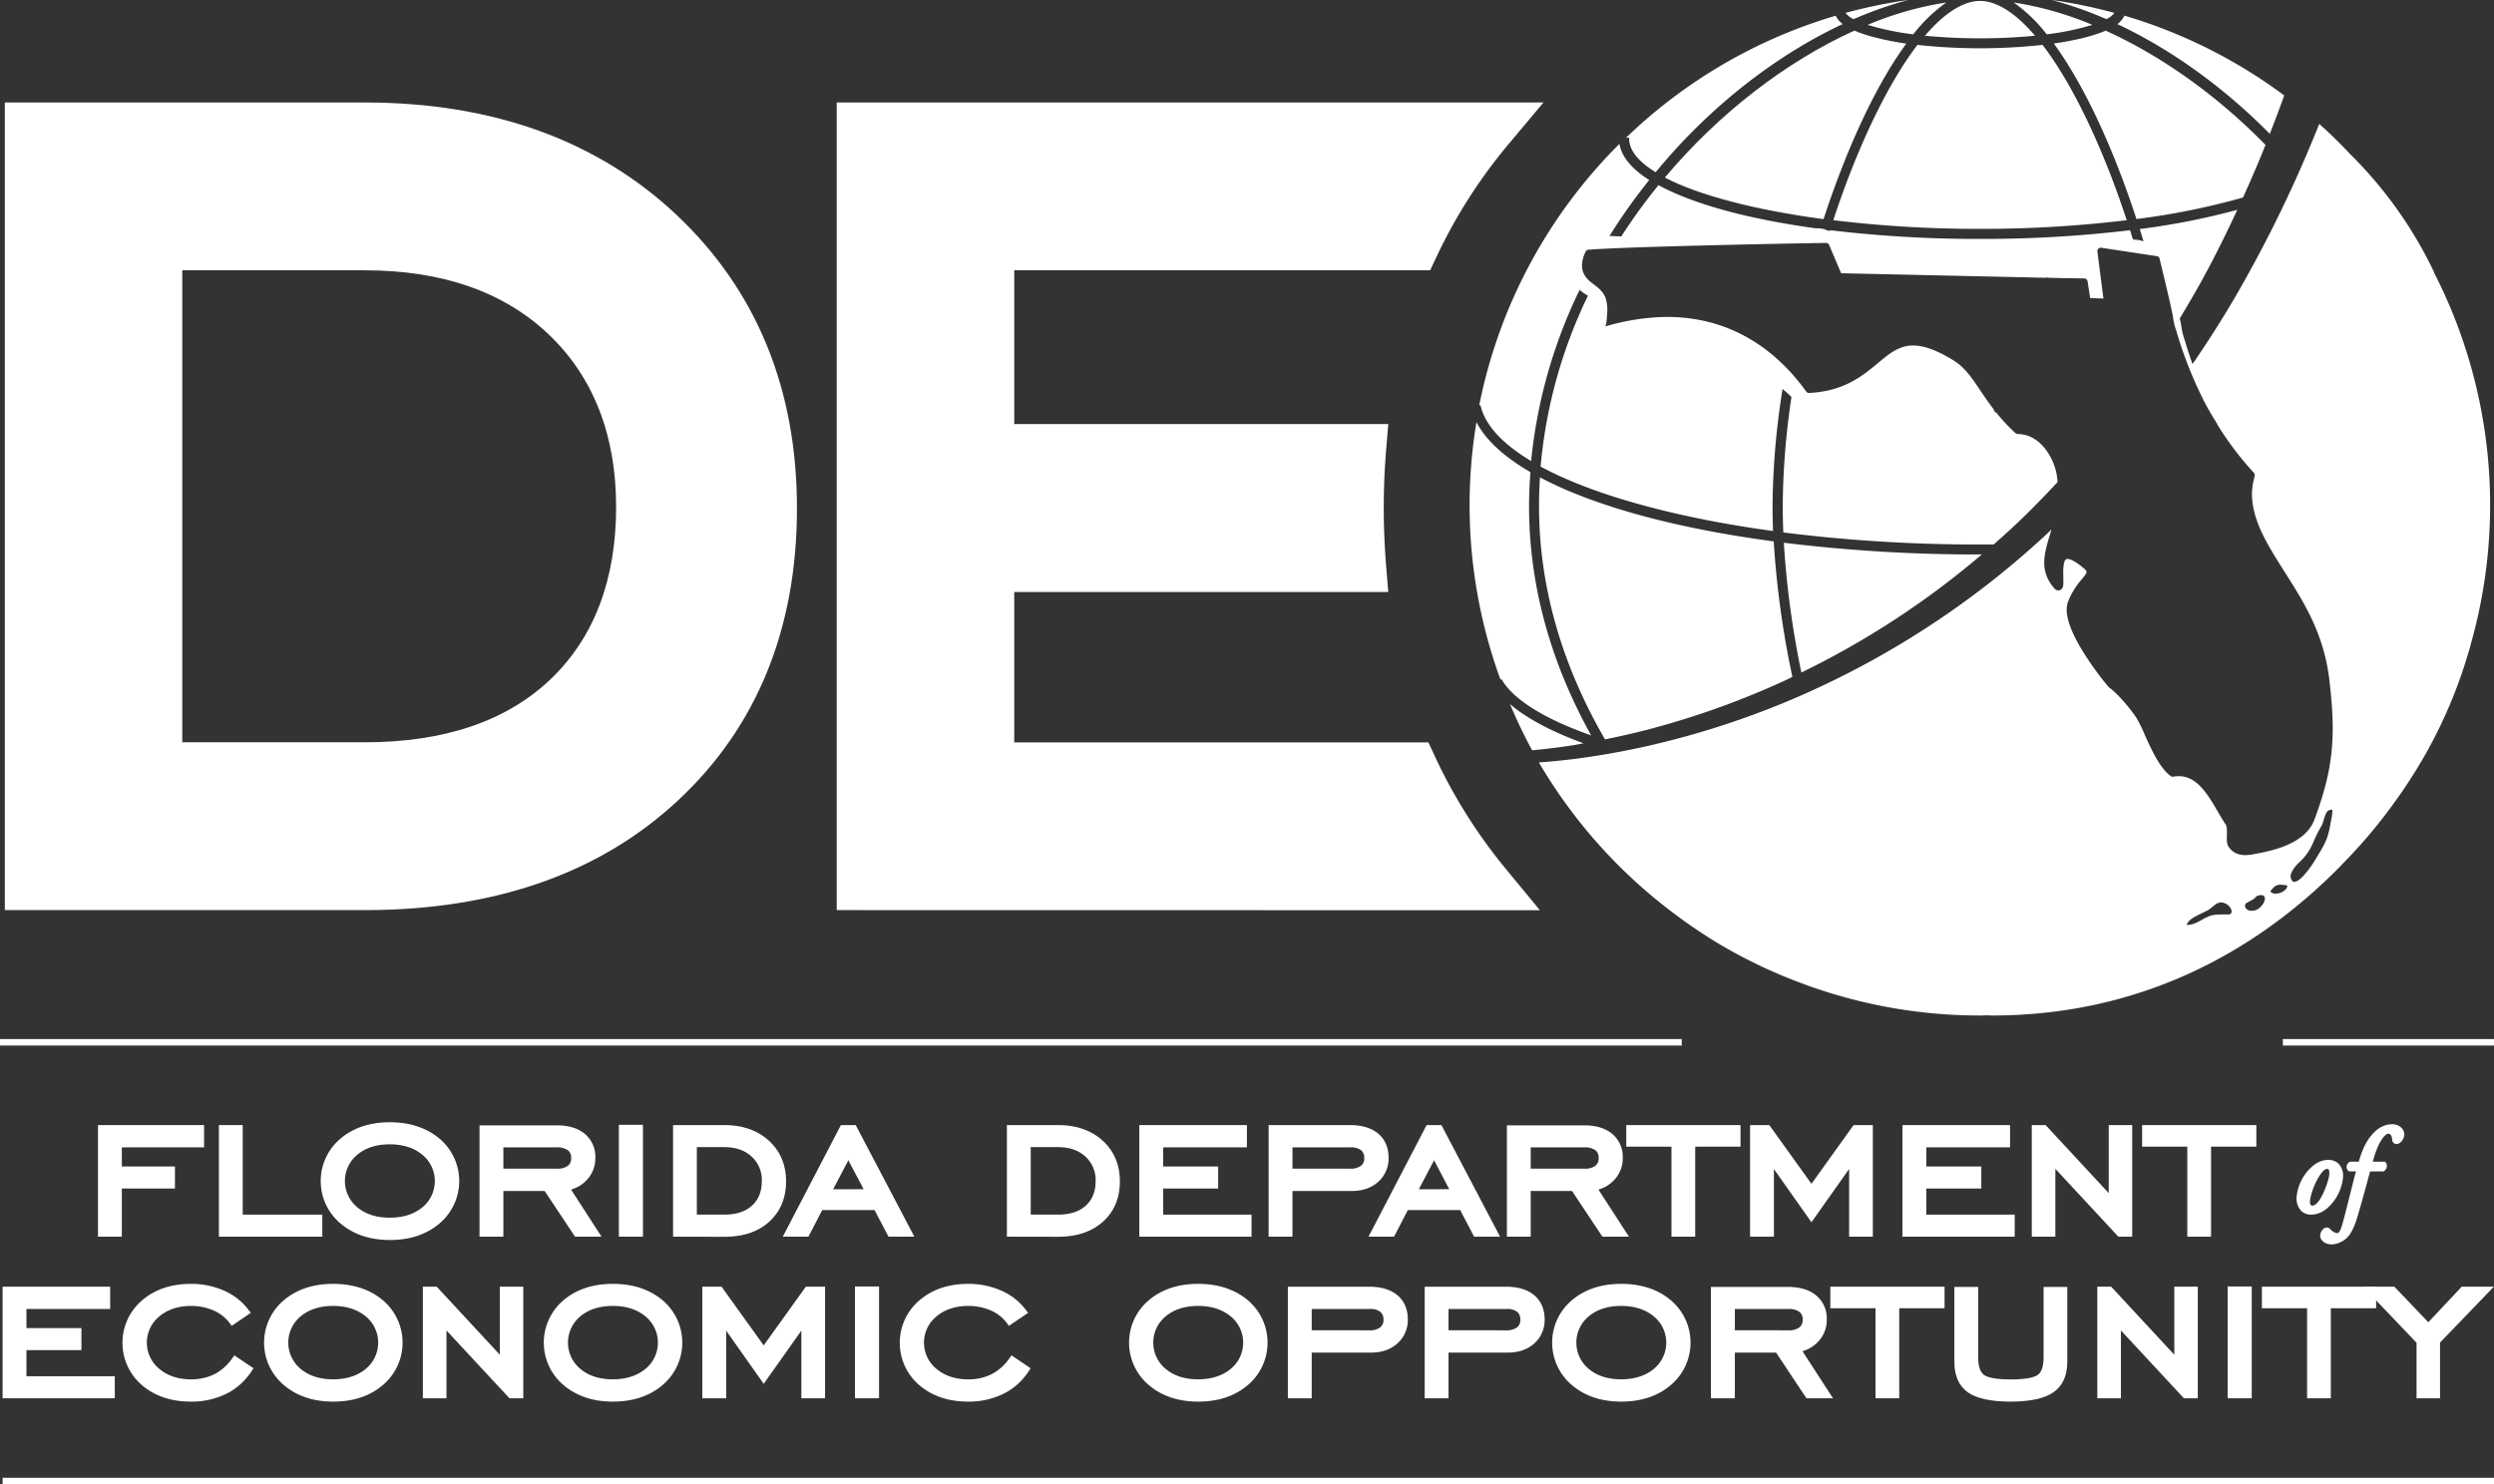 <svg viewBox="0 0 1102.83 656.54" xmlns="http://www.w3.org/2000/svg"><rect x="0" y="0" width="1102.83" height="656.54" fill="#333333" stroke="none"/><g fill="#fff"><path d="m43.34 547.01v-49.36h46.9v9.85h-36.36v8.46h23.48v9.75h-23.48v21.3z"/><path d="m96.79 547.01v-49.36h10.54v39.6h35.2v9.76z"/><path d="m304.21 676.08c-8.78 0-16.13-2.49-21.84-7.37a24.5 24.5 0 0 1 0-37.43c5.69-4.83 13-7.28 21.86-7.28s16.26 2.44 22 7.26a24.55 24.55 0 0 1 0 37.48c-5.71 4.87-13.1 7.34-21.93 7.34zm0-42.32c-5.89 0-10.74 1.56-14.41 4.65a15.07 15.07 0 0 0 0 23.15c3.67 3.08 8.52 4.65 14.41 4.65s10.79-1.57 14.49-4.65a15 15 0 0 0 0-23.12c-3.71-3.11-8.58-4.68-14.46-4.68z" transform="translate(-131.86 -127.6)"/><path d="m386.14 674.61-13.44-20.21h-18.25v20.21h-10.55v-49.25h34.19c5.2 0 9.36 1.27 12.37 3.77a13.19 13.19 0 0 1 4.66 10.67 13.88 13.88 0 0 1 -3.64 9.57 15.05 15.05 0 0 1 -7.1 4.4l13.48 20.84zm-8.05-30.08a7.76 7.76 0 0 0 4.88-1.27 4.11 4.11 0 0 0 1.45-3.46 4 4 0 0 0 -1.44-3.43 7.92 7.92 0 0 0 -4.89-1.26h-23.64v9.42z" transform="translate(-131.86 -127.6)"/><path d="m273.66 497.53h10.65v49.47h-10.65z"/><path d="m429.49 674.61v-49.36h22.6c8.1 0 14.74 2.31 19.75 6.88s7.62 10.65 7.62 18-2.52 13.37-7.46 17.87-11.6 6.66-19.88 6.66zm22.71-9.76c5.2 0 9.31-1.34 12.21-4s4.32-6.28 4.32-10.87a14 14 0 0 0 -4.49-10.78c-3-2.79-7.07-4.2-12-4.2h-12.24v29.85z" transform="translate(-131.86 -127.6)"/><path d="m524.75 674.61-6.16-11.77h-23.15l-6.1 11.77h-11.34l25.7-49.36h6.55l25.94 49.36zm-11-21-6.75-12.8-6.75 12.83z" transform="translate(-131.86 -127.6)"/><path d="m577.1 674.61v-49.36h22.59c8.09 0 14.74 2.31 19.76 6.88s7.61 10.65 7.61 18-2.52 13.41-7.49 17.86-11.6 6.66-19.88 6.66zm22.7-9.76c5.2 0 9.31-1.34 12.22-4s4.32-6.28 4.32-10.87a14.05 14.05 0 0 0 -4.49-10.78c-3-2.79-7.08-4.2-12.05-4.2h-12.16v29.85z" transform="translate(-131.86 -127.6)"/><path d="m503.8 547.01v-49.36h47.57v9.85h-37.03v8.46h24.32v9.75h-24.32v11.54h39.08v9.76z"/><path d="m692.84 674.61v-49.36h36c5.24 0 9.41 1.26 12.41 3.75s4.63 6.15 4.63 10.69a13.82 13.82 0 0 1 -4.55 10.63c-3 2.71-6.93 4.08-11.71 4.08h-26.24v20.21zm36-30.08a7.54 7.54 0 0 0 4.82-1.28 4 4 0 0 0 1.45-3.45 4.2 4.2 0 0 0 -1.38-3.43 7.05 7.05 0 0 0 -4.55-1.26h-25.8v9.42z" transform="translate(-131.86 -127.6)"/><path d="m783.71 674.61-6.17-11.77h-23.14l-6.1 11.77h-11.3l25.7-49.36h6.55l25.93 49.36zm-11-21-6.71-12.8-6.74 12.83z" transform="translate(-131.86 -127.6)"/><path d="m840.44 674.61-13.44-20.21h-18.26v20.21h-10.54v-49.25h34.2c5.19 0 9.35 1.27 12.36 3.77a13.16 13.16 0 0 1 4.67 10.67 13.89 13.89 0 0 1 -3.64 9.57 15 15 0 0 1 -7.11 4.4l13.49 20.84zm-8-30.08a7.73 7.73 0 0 0 4.88-1.28 4.13 4.13 0 0 0 1.44-3.45 4 4 0 0 0 -1.43-3.43 7.92 7.92 0 0 0 -4.89-1.26h-23.7v9.42z" transform="translate(-131.86 -127.6)"/><path d="m739.11 547.01v-39.82h-19.98v-9.54h50.52v9.54h-20.04v39.82z"/><path d="m817.67 547.01v-29.94l-16.66 23.55-16.6-23.53v29.92h-10.54v-49.36h8.51l18.63 25.97 18.63-25.97h8.52v49.36z"/><path d="m841.26 547.01v-49.36h47.57v9.85h-37.03v8.46h24.32v9.75h-24.32v11.54h39.09v9.76z"/><path d="m936.73 547.01-27.86-30v30h-10.43v-49.36h6.12l27.91 30.1v-30.1h10.37v49.36z"/><path d="m967.21 547.01v-39.82h-19.98v-9.54h50.51v9.54h-20.03v39.82z"/><path d="m1.14 618.49v-49.36h47.57v9.86h-37.02v8.45h24.31v9.75h-24.31v11.55h39.07v9.75z"/><path d="m216.21 747.56c-8.67 0-15.93-2.46-21.59-7.29a24.66 24.66 0 0 1 0-37.44c5.66-4.88 12.91-7.35 21.59-7.35a35.72 35.72 0 0 1 14.74 3 27.26 27.26 0 0 1 10.82 8.52l1 1.28-8.44 5.77-.9-1.2a17.68 17.68 0 0 0 -7.13-5.6 24.61 24.61 0 0 0 -10-2c-5.66 0-10.4 1.58-14.07 4.7a14.95 14.95 0 0 0 0 23.06c3.68 3.12 8.41 4.7 14 4.7a23 23 0 0 0 10.45-2.27 22.17 22.17 0 0 0 7.93-7.11l.87-1.23 8.47 5.71-.83 1.26a28.28 28.28 0 0 1 -11.24 10.06 34.85 34.85 0 0 1 -15.65 3.44z" transform="translate(-131.86 -127.6)"/><path d="m279.16 747.56c-8.78 0-16.12-2.47-21.83-7.36a24.51 24.51 0 0 1 0-37.44c5.69-4.84 13-7.28 21.85-7.28s16.27 2.44 22 7.26a24.54 24.54 0 0 1 0 37.48c-5.71 4.88-13.09 7.34-21.93 7.34zm0-42.32c-5.89 0-10.73 1.57-14.41 4.65a15.09 15.09 0 0 0 0 23.15c3.68 3.09 8.52 4.66 14.41 4.66s10.8-1.58 14.49-4.66a15 15 0 0 0 0-23.13c-3.71-3.09-8.58-4.67-14.46-4.67z" transform="translate(-131.86 -127.6)"/><path d="m225.28 618.49-27.86-30v30h-10.43v-49.36h6.12l27.91 30.1v-30.1h10.37v49.36z"/><path d="m402.84 747.56c-8.78 0-16.12-2.47-21.84-7.36a24.53 24.53 0 0 1 0-37.44c5.69-4.84 13-7.28 21.86-7.28s16.28 2.44 22 7.26a24.54 24.54 0 0 1 0 37.48c-5.7 4.88-13.08 7.34-21.93 7.34zm0-42.32c-5.88 0-10.74 1.57-14.41 4.65a15.09 15.09 0 0 0 0 23.15c3.67 3.09 8.52 4.66 14.41 4.66s10.79-1.58 14.49-4.66a15 15 0 0 0 0-23.13c-3.71-3.09-8.57-4.67-14.45-4.67z" transform="translate(-131.86 -127.6)"/><path d="m354.36 618.49v-29.93l-16.66 23.54-16.6-23.53v29.92h-10.55v-49.36h8.52l18.63 25.97 18.63-25.97h8.51v49.36z"/><path d="m378.06 569.03h10.65v49.46h-10.65z"/><path d="m559.93 747.56c-8.66 0-15.92-2.46-21.58-7.29a24.64 24.64 0 0 1 0-37.44c5.65-4.88 12.91-7.35 21.58-7.35a35.77 35.77 0 0 1 14.75 3 27.24 27.24 0 0 1 10.81 8.52l1 1.29-8.49 5.77-.88-1.22a17.61 17.61 0 0 0 -7.13-5.59 24.61 24.61 0 0 0 -10.05-2c-5.65 0-10.39 1.58-14.06 4.7a14.94 14.94 0 0 0 0 23.06c3.69 3.12 8.41 4.7 14 4.7a23.09 23.09 0 0 0 10.46-2.27 22.19 22.19 0 0 0 7.93-7.11l.88-1.23 8.45 5.71-.82 1.26a28.24 28.24 0 0 1 -11.25 10.06 34.82 34.82 0 0 1 -15.65 3.44z" transform="translate(-131.86 -127.6)"/><path d="m661.65 747.56c-8.77 0-16.12-2.47-21.83-7.36a24.51 24.51 0 0 1 0-37.44c5.69-4.84 13-7.28 21.85-7.28s16.27 2.44 22 7.26a24.55 24.55 0 0 1 0 37.48c-5.71 4.88-13.09 7.34-21.94 7.34zm0-42.32c-5.88 0-10.73 1.57-14.4 4.65a15.07 15.07 0 0 0 0 23.15c3.67 3.09 8.51 4.66 14.4 4.66s10.8-1.58 14.49-4.66a15 15 0 0 0 0-23.13c-3.71-3.09-8.57-4.67-14.46-4.67z" transform="translate(-131.86 -127.6)"/><path d="m701.34 746.09v-49.35h36c5.24 0 9.41 1.25 12.41 3.74s4.63 6.15 4.63 10.69a13.79 13.79 0 0 1 -4.55 10.62c-3 2.72-6.92 4.09-11.71 4.09h-26.23v20.21zm36-30.06a7.61 7.61 0 0 0 4.83-1.29 4.07 4.07 0 0 0 1.45-3.46 4.19 4.19 0 0 0 -1.39-3.42 7 7 0 0 0 -4.55-1.27h-25.79v9.41z" transform="translate(-131.86 -127.6)"/><path d="m761.85 746.09v-49.35h36c5.24 0 9.42 1.25 12.4 3.74s4.64 6.15 4.64 10.69a13.79 13.79 0 0 1 -4.55 10.62c-3 2.72-6.93 4.09-11.71 4.09h-26.24v20.21zm36-30.06a7.63 7.63 0 0 0 4.83-1.29 4.07 4.07 0 0 0 1.45-3.46 4.19 4.19 0 0 0 -1.39-3.42 7 7 0 0 0 -4.55-1.27h-25.8v9.41z" transform="translate(-131.86 -127.6)"/><path d="m848.73 747.56c-8.78 0-16.12-2.47-21.84-7.36a24.53 24.53 0 0 1 0-37.44c5.69-4.84 13-7.28 21.86-7.28s16.27 2.44 21.95 7.26a24.53 24.53 0 0 1 0 37.48c-5.7 4.88-13.09 7.34-21.93 7.34zm0-42.32c-5.89 0-10.73 1.57-14.4 4.65a15.07 15.07 0 0 0 0 23.15c3.66 3.09 8.51 4.66 14.4 4.66s10.8-1.58 14.49-4.66a15 15 0 0 0 0-23.13c-3.71-3.09-8.58-4.67-14.45-4.67z" transform="translate(-131.86 -127.6)"/><path d="m930.66 746.09-13.43-20.21h-18.23v20.21h-10.58v-49.25h34.19c5.21 0 9.37 1.28 12.39 3.78a13.19 13.19 0 0 1 4.65 10.66 13.92 13.92 0 0 1 -3.63 9.57 15.13 15.13 0 0 1 -7.12 4.41l13.5 20.83zm-8-30.06a7.69 7.69 0 0 0 4.88-1.29 4.16 4.16 0 0 0 1.45-3.46 4 4 0 0 0 -1.44-3.42 7.85 7.85 0 0 0 -4.89-1.27h-23.66v9.41z" transform="translate(-131.86 -127.6)"/><path d="m829.34 618.49v-39.82h-19.98v-9.54h50.51v9.54h-20.04v39.82z"/><path d="m1020.92 747.56c-8.56 0-14.88-1.35-18.76-4-4-2.78-6.1-7.37-6.1-13.62v-33.1h10.54v31.16c0 3.9.87 6.51 2.58 7.75 1.28.94 4.38 2 11.86 2s10.63-1.09 11.9-2c1.72-1.24 2.58-3.85 2.58-7.75v-31.16h10.48v33.08c0 6.19-2.08 10.75-6.2 13.57-3.93 2.7-10.28 4.07-18.89 4.07z" transform="translate(-131.86 -127.6)"/><path d="m965.71 618.49-27.85-30v30h-10.44v-49.36h6.12l27.92 30.1v-30.1h10.38v49.36z"/><path d="m985.05 569.03h10.65v49.46h-10.65z"/><path d="m1020.18 618.49v-39.82h-19.98v-9.54h50.51v9.54h-20.03v39.82z"/><path d="m1068.58 618.49v-24.55l-23.65-24.81h13.84l15.02 15.72 14.77-15.72h14.2l-23.79 24.71v24.65z"/><path d="m1153.81 664.84a6 6 0 0 1 -4.58-1.86 8.18 8.18 0 0 1 -1.79-6.29 20.61 20.61 0 0 1 6-12.36c2.59-2.48 5.19-3.69 8-3.69a6.19 6.19 0 0 1 4.66 1.86 7.72 7.72 0 0 1 1.82 5.92 20.76 20.76 0 0 1 -5.81 12.5c-2.52 2.61-5.3 3.92-8.25 3.92zm7.22-20.21c-.56 0-1.47.21-2.78 2-2.84 3.81-4.78 9.69-4.92 12.23a2.52 2.52 0 0 0 .42 1.82.57.57 0 0 0 .47.2c.73 0 1.67-.27 3.09-2.2 2.1-2.8 4.48-9.38 4.57-11.9 0-1.44-.28-1.89-.38-2a.6.6 0 0 0 -.47-.14z" transform="translate(-131.86 -127.6)"/><path d="m1162.83 678c-3.39 0-5-2.24-5-3.75a4.24 4.24 0 0 1 1.69-3.3 1.9 1.9 0 0 1 1.19-.4 2.13 2.13 0 0 1 1.64.8 5.13 5.13 0 0 0 3 1.69c.36 0 1.1 0 2.13-3.47 1.15-3.94 2.19-8.14 3.19-12.22 1-3.83 1.92-7.78 3-11.64h-3.13l-.35-.31a2.2 2.2 0 0 1 -.69-1.76 2.69 2.69 0 0 1 1.18-2l.31-.22h3.89c1.25-4.16 2.69-8.19 5.77-11.85 2.69-3.16 5.69-4.7 9.18-4.7 2.5 0 5.2 1.76 5.2 4.62 0 1.94-1.84 4.16-3.44 4.16a2 2 0 0 1 -1.94-1.88c-.1-1.77-.71-2.71-1.67-2.71-.57 0-1.66.7-2.71 2.25-2 2.93-3 6-4.19 10.11h5.5l.36.56a2.59 2.59 0 0 1 -.82 3.55l-.33.23h-5.9c-.16.56-.35 1.26-.57 2.09l-.48 1.81c-1.49 5.57-2.87 10.49-4.61 16.42s-3.77 8.22-4.37 8.83a10.62 10.62 0 0 1 -7.06 3.14z" transform="translate(-131.86 -127.6)"/><path d="m0 459.6h743.65v2.86h-743.65z"/><path d="m1009.46 459.6h93.36v2.86h-93.36z"/><path d="m1.14 653.66h1101.69v2.88h-1101.69z"/><g transform="translate(-131.86 -127.6)"><path d="m501.85 530.16v-357.23h312.53l-15.38 18.33a229.77 229.77 0 0 0 -31.73 49.51l-3 6.39h-183.92v68h165.4l-1 12.07c-.7 8.51-1 17-1 25.28 0 8.07.34 16.44 1 24.89l1 12.06h-165.4v66.51h183.15l3 6.47a230.42 230.42 0 0 0 31.23 49.5l15.06 18.27z"/><path d="m431.06 222.68c-35.05-33-81.41-49.75-137.81-49.75h-159.25v357.23h159.25c57.38 0 104-16.34 138.48-48.57 34.87-32.5 52.54-76 52.54-129.19 0-52.8-17.9-96.4-53.21-129.72zm-55.7 205.32c-19.4 18.54-47 27.93-82.11 27.93h-80.79v-208.77h80.79c34.28 0 61.7 9.63 81.48 28.59 19.62 18.85 29.57 44.44 29.57 76.07 0 32.18-9.74 57.83-28.94 76.18z"/><path d="m951.85 141.14c-30.41 13.78-60.13 36.82-83.8 65 15.08 7.86 39.93 14.37 70.16 18.39 10.58-32.35 23.54-59.85 36.57-77.63-9.63-1.43-17.53-3.4-22.93-5.76z"/><path d="m1066.83 133.3a225.24 225.24 0 0 0 -27.64-5.69 169.11 169.11 0 0 1 24.1 8.46 9.43 9.43 0 0 0 3.54-2.77z"/><path d="m951.52 136.07a169.79 169.79 0 0 1 24.11-8.47 226.05 226.05 0 0 0 -27.69 5.7 9.3 9.3 0 0 0 3.58 2.77z"/><path d="m977.9 142.78a68.61 68.61 0 0 1 14.61-14.08 147.06 147.06 0 0 0 -34.78 9.89 116.58 116.58 0 0 0 20.17 4.19z"/><path d="m1036.92 142.78a116.24 116.24 0 0 0 20.16-4.19 147.2 147.2 0 0 0 -34.78-9.89 68.65 68.65 0 0 1 14.62 14.08z"/><path d="m1072.29 225c-2.49-7.54-4.92-14.33-7.42-20.76-9.31-23.87-19.61-43.49-29.81-56.79a254.33 254.33 0 0 1 -55.3 0c-10.2 13.3-20.5 32.92-29.81 56.79-2.49 6.41-5 13.38-7.42 20.76a533.68 533.68 0 0 0 64.88 3.83 533.68 533.68 0 0 0 64.88-3.83z"/><path d="m852.27 189c0 5 3.94 10 11.71 14.77 4.28-5.15 8.26-9.65 12.15-13.75 21-22.08 45.41-40 70.59-51.79a9.61 9.61 0 0 1 -3.12-3.68 225.46 225.46 0 0 0 -92.74 54l1.42-.1z"/><path d="m983.07 143.4a256.94 256.94 0 0 0 48.67 0c-8.6-10.08-17-15.39-24.33-15.39s-15.73 5.31-24.34 15.39z"/><path d="m1123.26 215.08.46-.14c3.47-7.67 6.8-15.41 9.93-23.24l-.17-.18c-21.26-21.68-45.63-39.09-70.51-50.37-5.42 2.36-13.32 4.32-22.93 5.7 13 17.78 26 45.28 36.55 77.63a316.63 316.63 0 0 0 46.67-9.4z"/><path d="m835.45 452.87c-18.25-32.87-27.45-66.98-27.45-101.38 0-4.57.19-9.36.61-15.06-11.84-6.86-19.84-14.3-23.87-22.12a224.62 224.62 0 0 0 10.62 113.88l.45-.21c5.05 8.93 18.76 17.53 39.64 24.89z"/><path d="m1040 358.43c-.29 1.15-.62 2.27-1 3.4.41-1.15.71-2.27 1-3.4z"/><path d="m1041.74 340.7c.1.91.24 1.82.27 2.74-.08-.89-.16-1.82-.27-2.74z"/><path d="m832.09 456.38c-14.33-5.25-25.25-11.09-32.52-17.35a225.42 225.42 0 0 0 9.79 20.43c6.07-.54 12.17-1.31 18.19-2.24 1.52-.22 3.03-.58 4.54-.84z"/><path d="m1141.93 169.82a225.06 225.06 0 0 0 -70.69-35.31v.07a9.61 9.61 0 0 1 -3.1 3.67c23.83 11.2 47.12 28 67.42 48.57 2.17-5.64 4.34-11.29 6.37-17z"/><path d="m812.82 338.75c-.27 4.32-.41 8.6-.41 12.74 0 35 9.78 69.63 29.08 103l.09.16c6-1.23 12-2.57 18-4.1a368.2 368.2 0 0 0 61.49-21.91c1.13-.51 2.24-1.1 3.36-1.63v-.11a404.64 404.64 0 0 1 -8.24-59.83c-43.68-5.83-79.37-15.62-103.37-28.32z"/><path d="m1008.29 372.78-.88.07a698.71 698.71 0 0 1 -86.75-5.19 402.66 402.66 0 0 0 7.76 57.41 377.66 377.66 0 0 0 79.87-52.29z"/><path d="m1208.27 248.16a185.45 185.45 0 0 0 -37-52.22c-4.44-4.69-9-9.24-13.86-13.54a576.48 576.48 0 0 1 -37.56 77.24c-5.79 9.9-12 19.55-18.48 29-1.2-3.41-2.35-6.84-3.35-10.3a31.27 31.27 0 0 1 -1.46-5.57 38.66 38.66 0 0 0 -.82-4.33c3.38-5.59 6.7-11.22 9.84-16.94 5.59-10.17 10.72-20.58 15.61-31.1a317 317 0 0 1 -43.14 8.51c.3.94.58 1.9.87 2.85l.77 2.59-1.08-.31a9.16 9.16 0 0 0 -2.57-.41h-.48l-.63-.4-1.17-3.8a546.93 546.93 0 0 1 -66.31 3.85 546.6 546.6 0 0 1 -66.29-3.85l-.06.21-.79.05a10.27 10.27 0 0 0 -5.33-1.07c-30.44-4.19-54.5-10.8-69.75-19.13a254 254 0 0 0 -16.23 22.36l-.2.3h-.35c-1.27 0-2.54-.11-3.83-.15h-1.07l.58-.91a254.14 254.14 0 0 1 17-23.86c-7.84-5-12.24-10.37-13.16-16a225.3 225.3 0 0 0 -62 115.62h.56c1.92 8.6 9.44 16.9 22.38 24.68a223.61 223.61 0 0 1 21.1-75l.33-.69 1.37 1.07c.46.32.93.63 1.4.93l.92.58-.23.49a216.75 216.75 0 0 0 -20.69 75.06c23 12.48 59.41 22.59 102.79 28.51q-.23-5.47-.23-10.74a338.7 338.7 0 0 1 4.26-51l.17-1.09.83.72c1 .84 1.94 1.7 2.83 2.57l.23.22v.31a338.59 338.59 0 0 0 -3.82 48.3c0 3.69.11 7.49.27 11.34a686.79 686.79 0 0 0 87 5.33h6c4.88-4.31 9.69-8.7 14.34-13.25s9.39-9.48 13.92-14.36c-.06-.55-.06-1.1-.17-1.65-.47-6.66-6.21-19.47-17.48-19.61a1.46 1.46 0 0 1 -.91-.35c-1.26-1.12-2.36-2.26-3.49-3.4a70.83 70.83 0 0 1 -5-5.67 1.67 1.67 0 0 1 -1.15-1.44c-1.95-2.53-3.71-5.05-5.32-7.44-3.91-5.91-7.32-11.06-12.39-14.19-7.38-4.58-13.35-6.75-18.26-6.66-6.08.11-10.38 3.72-15.35 7.85-6.64 5.56-15 12.43-30.36 13.14a1.51 1.51 0 0 1 -1.26-.61c-11-15.38-30.86-33.55-63-33a101.13 101.13 0 0 0 -26 4.23c.69-.21.89-4.66.93-5.29a17.06 17.06 0 0 0 -.59-7.11c-1-3.1-3.64-5-6.14-6.9-3.5-2.64-6.18-6.46-2.77-13.84a1.47 1.47 0 0 1 1.22-.82c16.51-1.38 89.2-2.78 103.61-3h1.49a1.45 1.45 0 0 1 1.4.93l5.29 12.46 90.46 2a1.58 1.58 0 0 1 1.17 0l7.35.17c.08-.05 8.56.13 8.56.13a1.5 1.5 0 0 1 1.43 1.27l1.15 7.4 5.86.23-2.68-20.85a1.48 1.48 0 0 1 .45-1.21 1.58 1.58 0 0 1 1.24-.42l24.59 3.72a1.41 1.41 0 0 1 1.23 1.1c2.26 9.36 6.09 25.29 6 26.46a31.35 31.35 0 0 0 1.44 5.58 177.5 177.5 0 0 0 11.19 28.9c2 4.24 4.5 8.36 7 12.44l-.93.41s.88-.35.88-.35a139.56 139.56 0 0 0 16.08 21.24 1.46 1.46 0 0 1 .41 1.25c-.09.41-.19.92-.33 1.51-1 4.16-2.88 12.86 6.08 28.78 2.43 4.39 5.13 8.62 7.72 12.73 8.41 13.23 17.05 26.91 19.5 47.06 3.13 26.07 1.63 40-6.56 62.12-3.71 9.91-16.19 13.29-25.29 15a6.29 6.29 0 0 0 -1 .18 22.52 22.52 0 0 1 -4 .52c-3.47.07-6.09-1.23-7.73-3.79-.81-1.3-.75-3.11-.7-5s.12-3.67-.57-4.82c-1.15-1.71-2.26-3.56-3.32-5.43-5.26-9-10.24-17.33-19.8-15.66a1.37 1.37 0 0 1 -1.14-.26c-4.78-3.44-8.56-11.73-11.55-18.4a54.63 54.63 0 0 0 -3.92-7.83c-6.8-9.53-11.7-12.93-11.78-12.95s-.19-.17-.3-.29a140.63 140.63 0 0 1 -10.76-14.78c-6.59-10.49-8.93-18.19-7.07-22.95a34.4 34.4 0 0 1 6.17-10c2.42-2.91 2.37-3.15 1.2-4.31-4.56-4-6.77-4.52-7.65-4.51a1.07 1.07 0 0 0 -.84.31c-1.13 1.24-1.06 5.09-1 7.67.07 2.74.16 4.43-.77 5.33a2.22 2.22 0 0 1 -1.31.59 2.39 2.39 0 0 1 -1.54-.52c-7.22-7.94-4.89-15.54-2.21-24.34.21-.68.39-1.38.58-2.07-.86.8-1.69 1.65-2.55 2.45a390 390 0 0 1 -111.84 72.54 376.29 376.29 0 0 1 -63.43 20.58q-16.26 3.71-32.82 5.87c-5.33.66-10.65 1.2-16 1.59a226.72 226.72 0 0 0 61.15 67.85c1.88 1.41 3.8 2.79 5.73 4.14q1.8 1.24 3.62 2.46c3.11 2.07 6.26 4.07 9.49 6 .72.44 1.45.86 2.18 1.28 3.15 1.81 6.33 3.55 9.58 5.21q2.36 1.2 4.74 2.35c2.05 1 4.11 2 6.21 2.87q5.08 2.28 10.29 4.3l.16.06a224.93 224.93 0 0 0 81.8 15.41c1 0 1.91-.06 2.87-.07s1.69.07 2.55.07c63.25 0 114.83-26.17 154-66l.21-.2v-.05c.13-.13.24-.26.37-.4a225.33 225.33 0 0 0 24-28.51c.83-1.15 1.67-2.3 2.47-3.47.58-.84 1.14-1.69 1.7-2.54a212.66 212.66 0 0 0 27.13-56.78c.19-.6.37-1.2.55-1.81.48-1.62 1-3.25 1.39-4.89a225.57 225.57 0 0 0 -16.38-164zm-90.45 283.89c-2.37.14-4.79-.1-7.14.27-4.2.67-7.11 4.39-11.84 4.42.79-3.4 7.72-5.21 10.36-7.22 2.26-1.74 4-4.07 7.55-1.83 1.25.87 2.99 3.38 1.07 4.36zm10.42-1.66h-.24c-2.22.51-4.29-1.49-3-3.19.15-.19 2.75-1.5 3.2-1.81 1-.65 1.23-1.45 2.39-1.72 5.5-1.3 1.86 6.47-2.35 6.72zm7.54-8.63a.05.05 0 0 1 0 0c2.58-3 2.91-3.12 7.45-2.54.47 2.69-5.98 5.18-7.45 2.54zm26.87-31.26c-.59 3.24-1.15 6.71-2.67 9.82-1.4 2.88-3.12 5.53-4.86 8.43-1.17 2-9.11 13.54-10.34 6.82-.37-2 2.35-5.25 3.78-6.51a24.7 24.7 0 0 0 6.19-8.83 62.43 62.43 0 0 1 3.62-7.29c1.46-2.28 1.38-7.85 4.87-7.07a21.71 21.71 0 0 1 -.59 4.63z"/></g></g></svg>